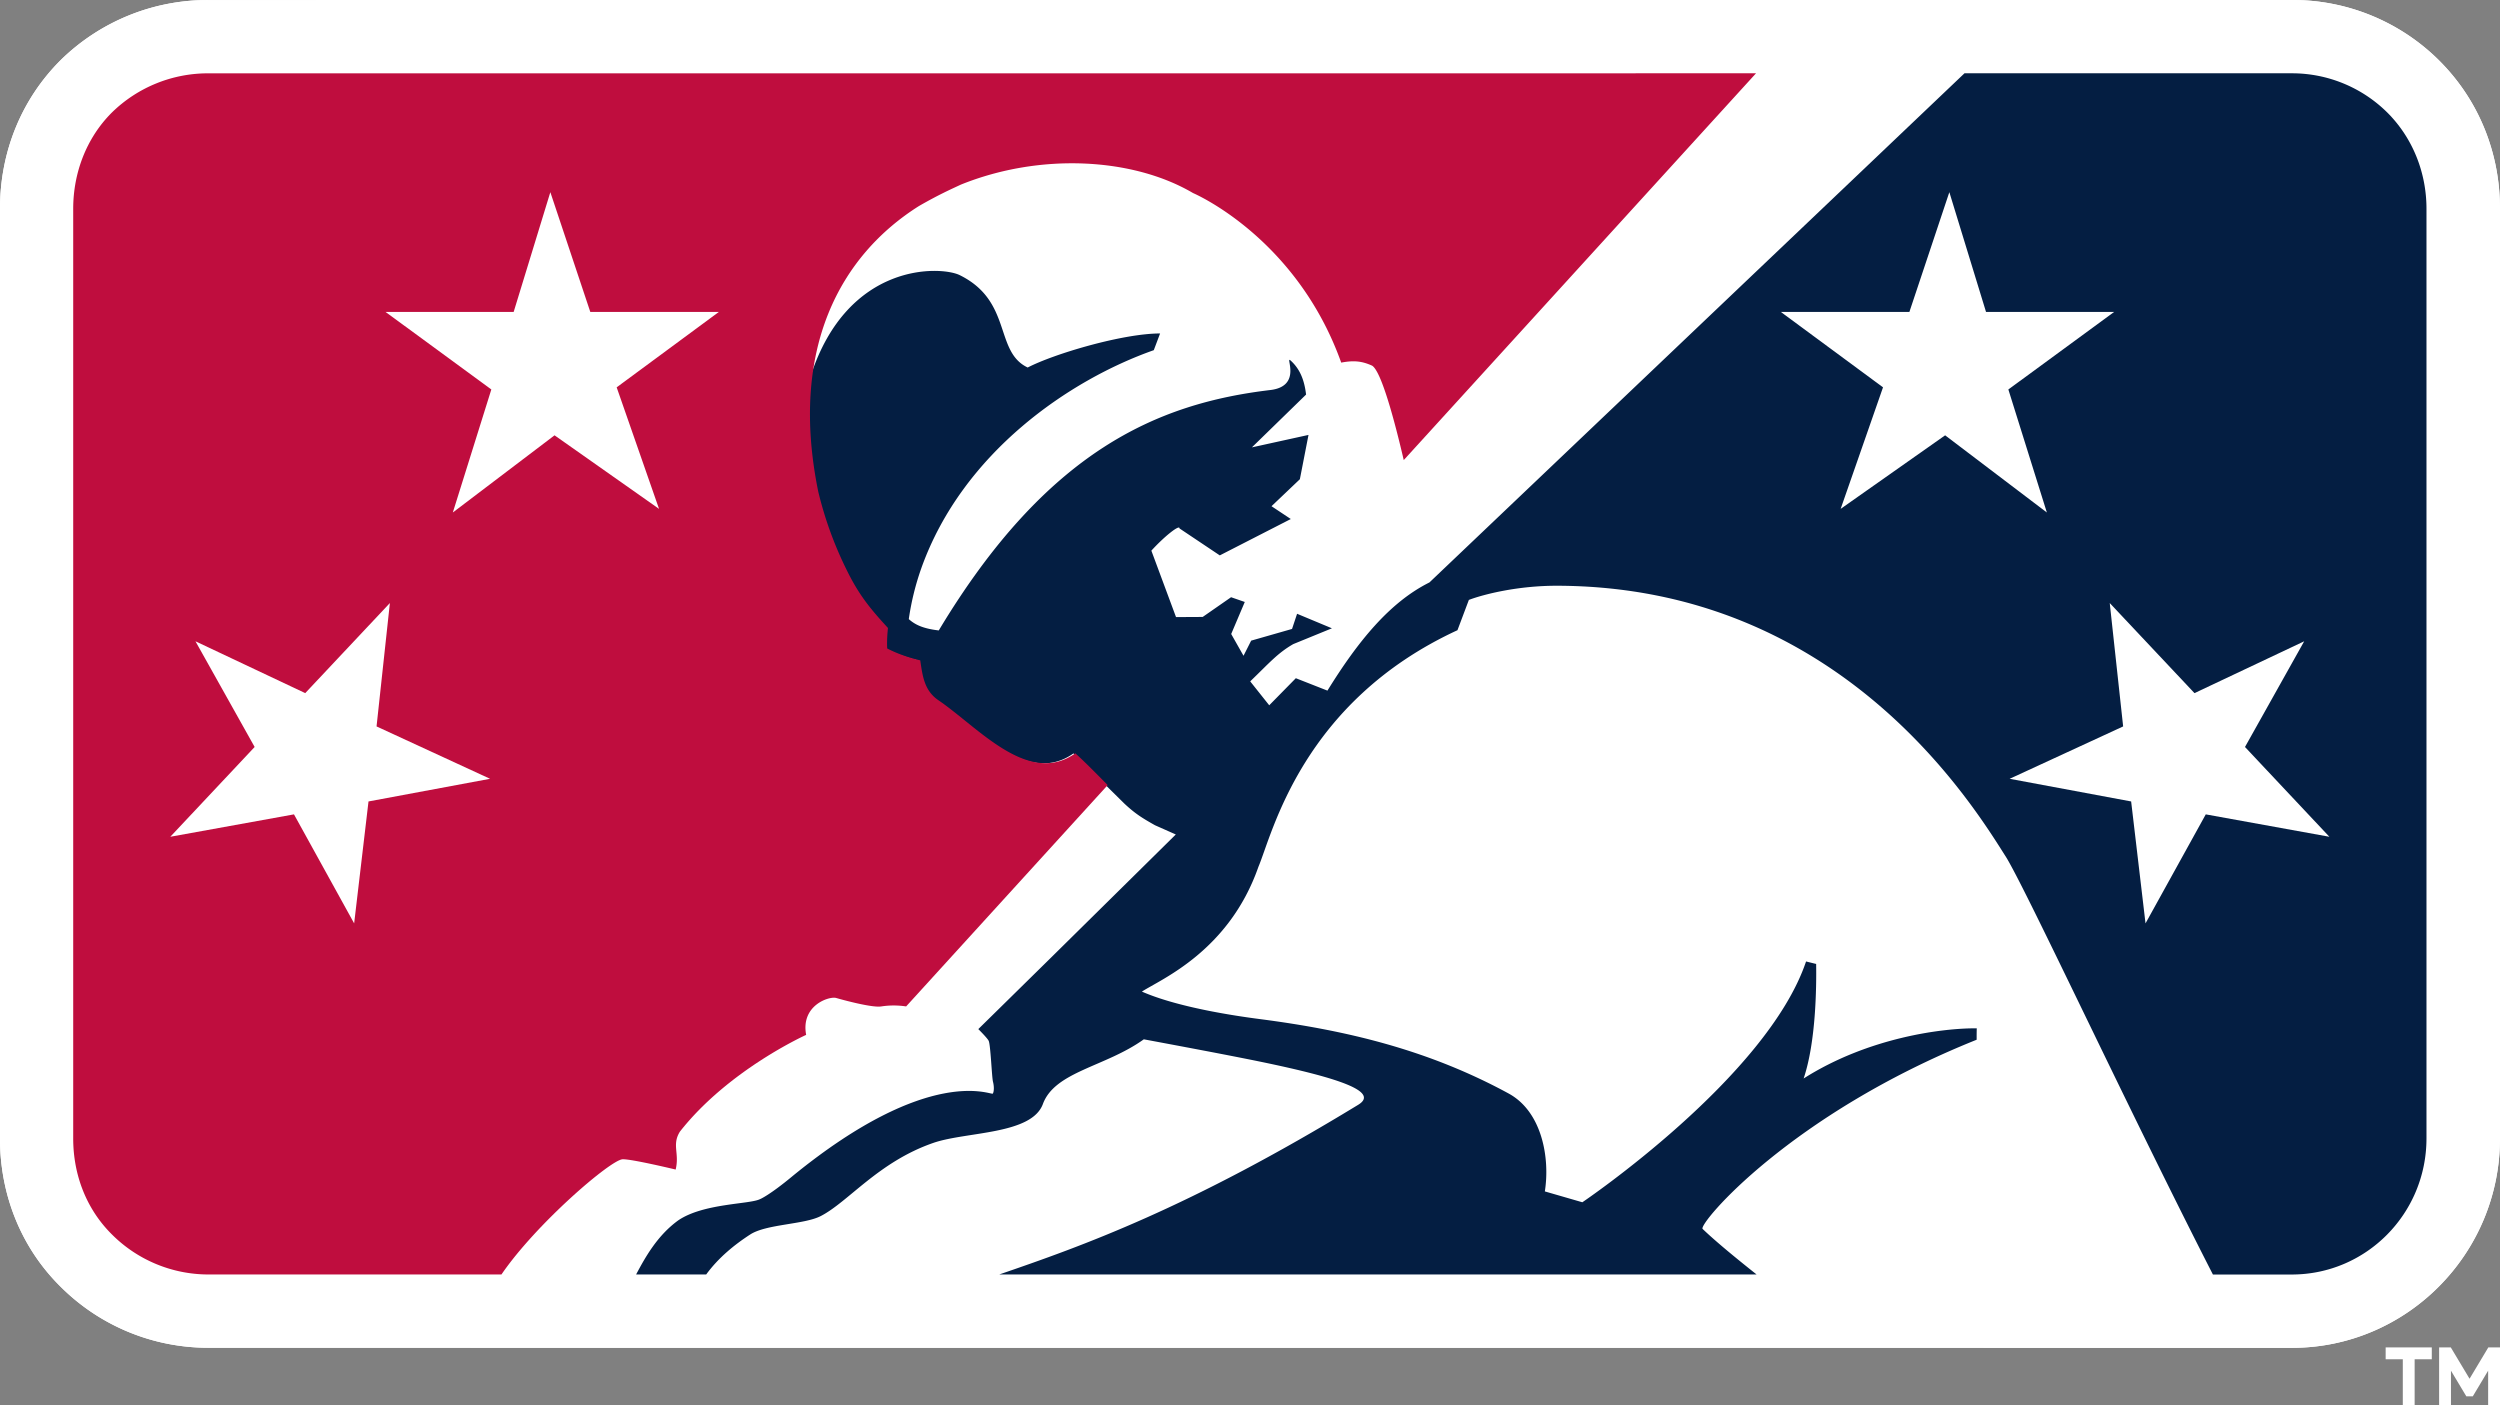<svg version="1.1" id="Layer_1" xmlns="http://www.w3.org/2000/svg" x="0" y="0" viewBox="0 0 144.21 81.055" xml:space="preserve"><rect x="0" y="0" width="144.21" height="81.055" fill="#808080" stroke="none"/><style>.st0{fill:#fff}.st1{fill:#041e42}</style><path class="st0" d="M143.536 77.723l-1.082 1.808-1.082-1.808h-.674v3.332h.683v-1.989l.886 1.479h.374l.885-1.479v1.989h.684v-3.332h-.674zm-3.261.002h-2.661v.683h.989v2.647h.683v-2.647h.989v-.683zM132.207 0L12.025.002a12.11 12.11 0 00-8.52 3.461C1.235 5.725 0 8.761 0 12.041v53.634c0 3.282 1.239 6.315 3.489 8.54a12.043 12.043 0 008.536 3.529l120.182.004c6.617 0 12.001-5.418 12.001-12.077V12.036c0-3.261-1.249-6.298-3.516-8.553A11.985 11.985 0 00132.207 0z"/><path class="st1" d="M139.967 65.667V12.04c0-2.078-.79-4.086-2.27-5.558a7.805 7.805 0 00-5.506-2.254h-18.874L82.455 33.597c-2.321 1.158-4.153 3.443-5.884 6.241l-1.823-.716-1.535 1.562-1.097-1.38c1.083-1.042 1.575-1.627 2.484-2.15l2.229-.911-2.009-.838-.29.875-2.358.675-.441.873-.711-1.256.784-1.848-.791-.274-1.637 1.138-1.539.008-1.422-3.832c.767-.842 1.642-1.525 1.621-1.284l2.326 1.557 4.096-2.098-1.113-.739 1.636-1.557.498-2.555-3.265.718 3.125-3.046c-.092-.766-.313-1.438-.889-1.961-.362-.334.706 1.475-1.169 1.699-6.507.773-12.892 3.488-19.13 13.868-.935-.108-1.382-.345-1.728-.652.143-1 .385-1.983.722-2.936 2.39-6.704 8.6-10.885 13.41-12.578l.364-.964c-2.156-.002-6.128 1.179-7.637 1.964-1.937-.919-.87-3.823-3.921-5.329-1.064-.526-6.459-.805-8.603 5.837-.248 1.963-.167 4.178.338 6.662a21.365 21.365 0 001.623 4.486c.698 1.429 1.324 2.212 2.397 3.377-.045.392-.06.786-.044 1.18 0 0 .782.434 1.906.686.133.886.224 1.739 1.046 2.3 2.296 1.56 5.186 4.986 7.898 3.062.656.598 1.287 1.253 1.928 1.897l1.019 1.006c.62.578 1.023.826 1.756 1.239l1.201.533-7.2 7.105-3.106 3.054-1.086 1.067c.234.236.53.544.597.675.113.227.181 2.113.251 2.368.067.262.064.547-.01.678-.071.125-3.597-1.728-11.534 4.743-1.35 1.123-1.887 1.345-1.903 1.348-.608.3-3.253.233-4.709 1.221-1.203.87-1.902 2.124-2.432 3.122h4.043c.713-.976 1.642-1.726 2.537-2.305.929-.604 3.107-.571 4.064-1.061 1.594-.814 3.333-3.129 6.507-4.226 1.903-.655 5.652-.464 6.313-2.238.692-1.88 3.608-2.144 5.823-3.735 2.039.381 4.003.749 5.761 1.097 5.019.995 7.961 1.855 6.606 2.68-9.767 5.956-15.877 8.131-20.706 9.788h43.686c-1.313-1.042-2.433-1.973-3.117-2.631-.22-.317 5.025-6.586 15.81-10.91 0-.223 0-.45.007-.658-1.914-.018-6.226.506-9.986 2.894.707-2.096.743-5.247.722-6.607l-.582-.143c-2.264 6.709-12.905 13.89-12.905 13.89l-2.163-.626c.306-1.955-.175-4.608-2.09-5.648-4.611-2.51-9.318-3.639-14.329-4.29-1.545-.199-4.778-.691-6.825-1.588 1.124-.725 5.017-2.33 6.721-7.196.805-1.893 2.49-9.499 11.482-13.65l.658-1.748c.888-.336 2.851-.82 5.071-.817 16.428.026 24.087 12.769 25.952 15.708 1.295 2.178 6.998 14.445 11.896 24.022h1.286v.001h3.261c4.299-.001 7.77-3.515 7.77-7.853z"/><path d="M63.895 45.288c-.619-.624-1.231-1.256-1.866-1.834-2.713 1.925-5.603-1.502-7.901-3.063-.822-.56-.913-1.414-1.046-2.3-1.124-.251-1.906-.686-1.906-.686-.023-.404.01-.867.044-1.181-1.072-1.165-1.699-1.948-2.397-3.378a21.385 21.385 0 01-1.624-4.488c-1.694-8.304 1.328-13.644 5.805-16.471 1.186-.681 1.865-.975 2.418-1.236 4.564-1.845 9.915-1.564 13.396.485 0 0 5.95 2.52 8.548 9.781.726-.138 1.193-.09 1.784.177.534.335 1.3 3.196 1.823 5.445l20.32-22.311-78.098.001h-11.17a7.918 7.918 0 00-5.566 2.257c-1.472 1.467-2.235 3.48-2.235 5.558v53.627c0 2.1.763 4.08 2.235 5.536a7.87 7.87 0 005.566 2.308h16.901c2.002-2.93 6.301-6.614 6.986-6.645.502-.024 3.062.592 3.062.592.232-.936-.231-1.422.246-2.187 2.801-3.569 7.282-5.581 7.282-5.581-.319-1.701 1.323-2.239 1.726-2.13.399.115 2.066.572 2.602.49a4.723 4.723 0 011.439-.001l11.626-12.765z" fill="#bc0022"/><path class="st0" d="M21.721 41.902l.768-7.116-4.882 5.195-6.332-2.99 3.414 6.098-4.865 5.178 7.133-1.291 3.472 6.288.828-7.033 7.011-1.307-6.547-3.022zm101.211 4.329l.829 7.033 3.476-6.288 7.13 1.291-4.868-5.178 3.415-6.098-6.328 2.99-4.889-5.195.772 7.116-6.546 3.022 7.009 1.307zM34.051 17.994l-2.305-6.909-2.116 6.909h-7.39l6.102 4.472-2.221 7.097 5.868-4.452 6.026 4.243-2.443-7.011 5.894-4.349h-7.415zm76.089 0l2.305-6.909 2.116 6.909h7.39l-6.102 4.472 2.221 7.097-5.868-4.452-6.027 4.243 2.444-7.011-5.894-4.349h7.415z"/><path class="st0" d="M132.209 0L12.025.002a12.11 12.11 0 00-8.52 3.461C1.235 5.725 0 8.761 0 12.041v53.635c0 3.282 1.239 6.315 3.489 8.54a12.043 12.043 0 008.536 3.529l120.183.004c6.618 0 12.001-5.418 12.001-12.077V12.036c0-3.261-1.249-6.298-3.516-8.553A11.983 11.983 0 00132.209 0z"/><path class="st1" d="M139.969 65.668V12.04c0-2.078-.79-4.086-2.27-5.558a7.805 7.805 0 00-5.506-2.254h-18.874L82.456 33.597c-2.321 1.158-4.153 3.443-5.884 6.241l-1.823-.716-1.535 1.562-1.097-1.38c1.083-1.042 1.575-1.627 2.484-2.15l2.229-.911-2.009-.838-.291.875-2.358.675-.441.873-.711-1.256.784-1.848-.791-.274-1.637 1.138-1.539.008-1.422-3.832c.767-.842 1.642-1.525 1.621-1.284l2.326 1.557 4.096-2.098-1.113-.739 1.636-1.557.498-2.555-3.265.718 3.125-3.046c-.092-.766-.313-1.438-.889-1.961-.362-.334.706 1.475-1.169 1.699-6.507.773-12.892 3.488-19.13 13.868-.935-.108-1.382-.345-1.729-.652.143-1 .385-1.983.722-2.936 2.39-6.704 8.6-10.885 13.41-12.578l.364-.964c-2.156-.002-6.128 1.179-7.637 1.964-1.937-.919-.87-3.823-3.921-5.329-1.064-.526-6.459-.805-8.603 5.837-.248 1.964-.167 4.178.338 6.662a21.365 21.365 0 001.623 4.486c.698 1.429 1.324 2.212 2.397 3.377-.045.392-.06.786-.044 1.18 0 0 .782.434 1.906.686.133.886.224 1.739 1.046 2.3 2.296 1.56 5.186 4.986 7.898 3.062.656.598 1.287 1.253 1.928 1.897l1.019 1.006c.62.578 1.023.826 1.756 1.239l1.201.533-7.2 7.105-3.106 3.054-1.086 1.067c.234.236.53.544.597.675.113.227.181 2.113.251 2.368.067.262.064.547-.01.678-.071.125-3.597-1.728-11.534 4.743-1.35 1.123-1.887 1.345-1.903 1.348-.608.3-3.253.233-4.709 1.221-1.203.87-1.902 2.124-2.432 3.122h4.043c.713-.976 1.642-1.726 2.537-2.305.929-.604 3.107-.571 4.064-1.061 1.594-.814 3.333-3.129 6.507-4.226 1.903-.655 5.652-.464 6.313-2.238.692-1.88 3.608-2.144 5.823-3.735 2.039.381 4.003.749 5.761 1.097 5.019.995 7.961 1.855 6.606 2.68-9.767 5.956-15.877 8.131-20.706 9.788h43.686c-1.313-1.042-2.433-1.973-3.117-2.631-.22-.317 5.026-6.586 15.811-10.91 0-.223 0-.45.007-.658-1.914-.018-6.226.506-9.987 2.894.707-2.096.743-5.247.722-6.607l-.582-.143c-2.264 6.709-12.905 13.89-12.905 13.89l-2.163-.626c.306-1.955-.175-4.608-2.09-5.648-4.611-2.51-9.318-3.639-14.329-4.29-1.545-.199-4.778-.691-6.825-1.588 1.124-.725 5.017-2.33 6.721-7.196.805-1.893 2.49-9.499 11.482-13.65l.658-1.748c.888-.336 2.851-.82 5.071-.817 16.428.026 24.087 12.769 25.952 15.708 1.295 2.178 6.998 14.445 11.896 24.022h1.286v.001h3.261c4.301 0 7.773-3.515 7.773-7.852z"/><path d="M63.896 45.288c-.619-.624-1.231-1.256-1.866-1.834-2.713 1.925-5.604-1.502-7.901-3.063-.822-.56-.913-1.414-1.046-2.3-1.124-.251-1.906-.686-1.906-.686-.023-.404.01-.867.044-1.181-1.072-1.165-1.699-1.948-2.397-3.378a21.385 21.385 0 01-1.624-4.488c-1.694-8.304 1.328-13.644 5.805-16.471 1.186-.681 1.865-.975 2.418-1.236 4.564-1.845 9.915-1.564 13.396.485 0 0 5.95 2.52 8.548 9.781.726-.138 1.193-.09 1.784.177.534.335 1.3 3.196 1.823 5.445l20.32-22.311-78.099.002H12.024a7.918 7.918 0 00-5.566 2.257c-1.472 1.467-2.235 3.48-2.235 5.558v53.628c0 2.1.763 4.08 2.235 5.536a7.87 7.87 0 005.566 2.308h16.902c2.002-2.93 6.301-6.614 6.986-6.645.502-.024 3.062.592 3.062.592.232-.936-.231-1.422.246-2.187 2.801-3.569 7.282-5.581 7.282-5.581-.319-1.701 1.323-2.239 1.726-2.13.399.115 2.066.572 2.602.49a4.723 4.723 0 011.439-.001l11.627-12.767z" fill="#bf0d3e"/><path class="st0" d="M21.721 41.903l.769-7.117-4.883 5.196-6.332-2.99 3.414 6.097-4.865 5.179 7.134-1.292 3.471 6.288.828-7.033 7.012-1.307-6.548-3.021zm101.212 4.328l.829 7.033 3.476-6.288 7.13 1.292-4.868-5.179 3.415-6.097-6.328 2.99-4.889-5.196.773 7.117-6.547 3.021 7.009 1.307zM34.051 17.994l-2.305-6.909-2.116 6.909h-7.39l6.102 4.472-2.221 7.097 5.868-4.452 6.027 4.243-2.444-7.011 5.894-4.349h-7.415zm76.09 0l2.305-6.909 2.116 6.909h7.39l-6.102 4.472 2.221 7.097-5.868-4.452-6.027 4.243 2.444-7.011-5.894-4.349h7.415z"/></svg>